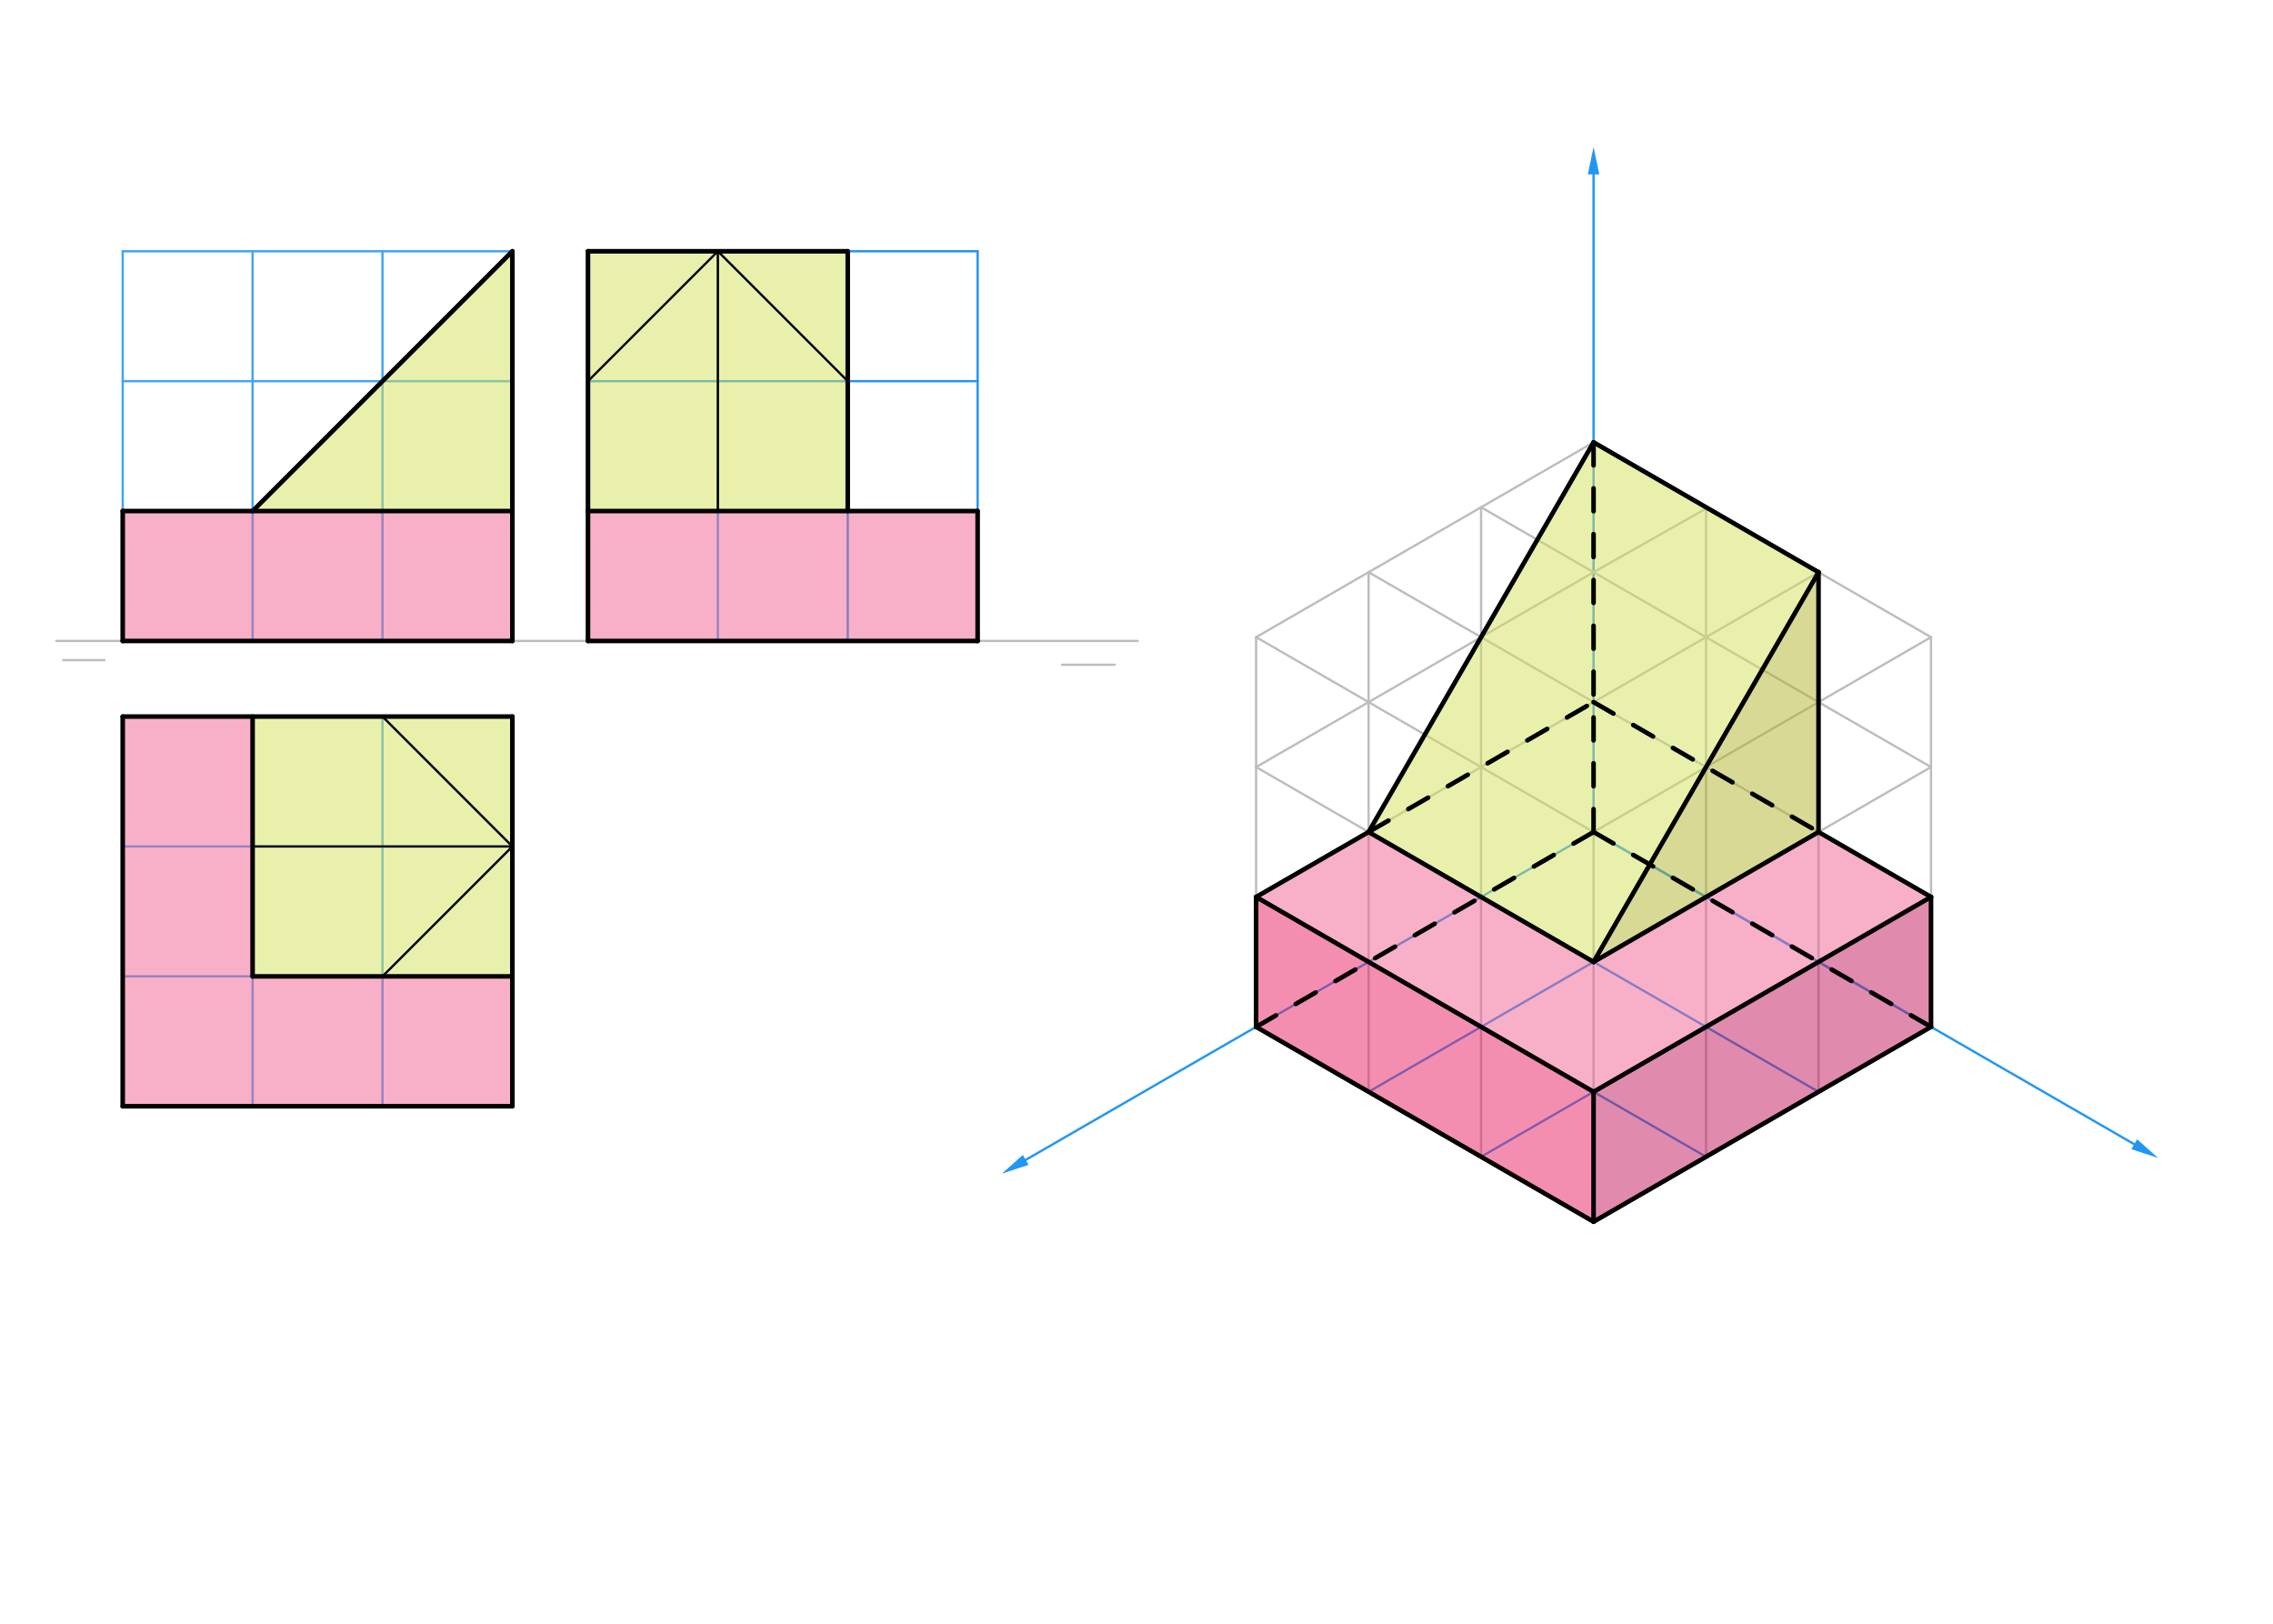 <svg xmlns="http://www.w3.org/2000/svg" class="svg--1it" height="100%" preserveAspectRatio="xMidYMid meet" viewBox="0 0 992.126 708.661" width="100%"><defs><marker id="marker-arrow" markerHeight="16" markerUnits="userSpaceOnUse" markerWidth="24" orient="auto-start-reverse" refX="24" refY="4" viewBox="0 0 24 8"><path d="M 0 0 L 24 4 L 0 8 z" stroke="inherit"></path></marker></defs><g class="aux-layer--1FB"><g class="element--2qn"><line stroke="#BDBDBD" stroke-dasharray="none" stroke-linecap="round" stroke-width="1" x1="24.562" x2="496.562" y1="279.734" y2="279.734"></line></g><g class="element--2qn"><line stroke="#42A5F5" stroke-dasharray="none" stroke-linecap="round" stroke-width="1" x1="53.562" x2="110.255" y1="312.734" y2="312.734"></line></g><g class="element--2qn"><line stroke="#42A5F5" stroke-dasharray="none" stroke-linecap="round" stroke-width="1" x1="110.255" x2="166.948" y1="312.734" y2="312.734"></line></g><g class="element--2qn"><line stroke="#42A5F5" stroke-dasharray="none" stroke-linecap="round" stroke-width="1" x1="166.948" x2="223.641" y1="312.734" y2="312.734"></line></g><g class="element--2qn"><line stroke="#42A5F5" stroke-dasharray="none" stroke-linecap="round" stroke-width="1" x1="223.641" x2="223.641" y1="312.734" y2="369.427"></line></g><g class="element--2qn"><line stroke="#42A5F5" stroke-dasharray="none" stroke-linecap="round" stroke-width="1" x1="223.641" x2="166.948" y1="369.427" y2="369.427"></line></g><g class="element--2qn"><line stroke="#42A5F5" stroke-dasharray="none" stroke-linecap="round" stroke-width="1" x1="166.948" x2="166.948" y1="369.427" y2="312.734"></line></g><g class="element--2qn"><line stroke="#42A5F5" stroke-dasharray="none" stroke-linecap="round" stroke-width="1" x1="166.948" x2="110.255" y1="369.427" y2="369.427"></line></g><g class="element--2qn"><line stroke="#42A5F5" stroke-dasharray="none" stroke-linecap="round" stroke-width="1" x1="110.255" x2="110.255" y1="369.427" y2="312.734"></line></g><g class="element--2qn"><line stroke="#42A5F5" stroke-dasharray="none" stroke-linecap="round" stroke-width="1" x1="110.255" x2="53.563" y1="369.427" y2="369.427"></line></g><g class="element--2qn"><line stroke="#42A5F5" stroke-dasharray="none" stroke-linecap="round" stroke-width="1" x1="53.563" x2="53.563" y1="369.427" y2="312.734"></line></g><g class="element--2qn"><line stroke="#42A5F5" stroke-dasharray="none" stroke-linecap="round" stroke-width="1" x1="53.563" x2="53.563" y1="369.427" y2="426.12"></line></g><g class="element--2qn"><line stroke="#42A5F5" stroke-dasharray="none" stroke-linecap="round" stroke-width="1" x1="53.563" x2="110.255" y1="426.12" y2="426.12"></line></g><g class="element--2qn"><line stroke="#42A5F5" stroke-dasharray="none" stroke-linecap="round" stroke-width="1" x1="110.255" x2="110.255" y1="426.12" y2="369.427"></line></g><g class="element--2qn"><line stroke="#42A5F5" stroke-dasharray="none" stroke-linecap="round" stroke-width="1" x1="110.255" x2="166.948" y1="426.12" y2="426.12"></line></g><g class="element--2qn"><line stroke="#42A5F5" stroke-dasharray="none" stroke-linecap="round" stroke-width="1" x1="166.948" x2="166.948" y1="369.427" y2="426.12"></line></g><g class="element--2qn"><line stroke="#42A5F5" stroke-dasharray="none" stroke-linecap="round" stroke-width="1" x1="223.641" x2="223.641" y1="369.427" y2="426.12"></line></g><g class="element--2qn"><line stroke="#42A5F5" stroke-dasharray="none" stroke-linecap="round" stroke-width="1" x1="223.641" x2="166.948" y1="426.12" y2="426.12"></line></g><g class="element--2qn"><line stroke="#42A5F5" stroke-dasharray="none" stroke-linecap="round" stroke-width="1" x1="223.641" x2="223.641" y1="426.12" y2="482.813"></line></g><g class="element--2qn"><line stroke="#42A5F5" stroke-dasharray="none" stroke-linecap="round" stroke-width="1" x1="223.641" x2="166.948" y1="482.813" y2="482.813"></line></g><g class="element--2qn"><line stroke="#42A5F5" stroke-dasharray="none" stroke-linecap="round" stroke-width="1" x1="166.948" x2="166.948" y1="482.813" y2="426.12"></line></g><g class="element--2qn"><line stroke="#42A5F5" stroke-dasharray="none" stroke-linecap="round" stroke-width="1" x1="166.948" x2="110.255" y1="482.813" y2="482.813"></line></g><g class="element--2qn"><line stroke="#42A5F5" stroke-dasharray="none" stroke-linecap="round" stroke-width="1" x1="110.255" x2="110.255" y1="482.813" y2="426.12"></line></g><g class="element--2qn"><line stroke="#42A5F5" stroke-dasharray="none" stroke-linecap="round" stroke-width="1" x1="110.255" x2="53.563" y1="482.813" y2="482.813"></line></g><g class="element--2qn"><line stroke="#42A5F5" stroke-dasharray="none" stroke-linecap="round" stroke-width="1" x1="53.563" x2="53.563" y1="482.813" y2="426.12"></line></g><g class="element--2qn"><line stroke="#42A5F5" stroke-dasharray="none" stroke-linecap="round" stroke-width="1" x1="223.641" x2="223.641" y1="279.734" y2="223.041"></line></g><g class="element--2qn"><line stroke="#42A5F5" stroke-dasharray="none" stroke-linecap="round" stroke-width="1" x1="223.641" x2="166.948" y1="223.041" y2="223.041"></line></g><g class="element--2qn"><line stroke="#42A5F5" stroke-dasharray="none" stroke-linecap="round" stroke-width="1" x1="166.948" x2="166.948" y1="223.041" y2="279.734"></line></g><g class="element--2qn"><line stroke="#42A5F5" stroke-dasharray="none" stroke-linecap="round" stroke-width="1" x1="166.948" x2="223.641" y1="279.734" y2="279.734"></line></g><g class="element--2qn"><line stroke="#42A5F5" stroke-dasharray="none" stroke-linecap="round" stroke-width="1" x1="166.948" x2="110.255" y1="279.734" y2="279.734"></line></g><g class="element--2qn"><line stroke="#42A5F5" stroke-dasharray="none" stroke-linecap="round" stroke-width="1" x1="110.255" x2="110.255" y1="279.734" y2="223.041"></line></g><g class="element--2qn"><line stroke="#42A5F5" stroke-dasharray="none" stroke-linecap="round" stroke-width="1" x1="110.255" x2="166.948" y1="223.041" y2="223.041"></line></g><g class="element--2qn"><line stroke="#42A5F5" stroke-dasharray="none" stroke-linecap="round" stroke-width="1" x1="110.255" x2="53.563" y1="223.041" y2="223.041"></line></g><g class="element--2qn"><line stroke="#42A5F5" stroke-dasharray="none" stroke-linecap="round" stroke-width="1" x1="53.563" x2="53.563" y1="223.041" y2="279.734"></line></g><g class="element--2qn"><line stroke="#42A5F5" stroke-dasharray="none" stroke-linecap="round" stroke-width="1" x1="53.563" x2="110.255" y1="279.734" y2="279.734"></line></g><g class="element--2qn"><line stroke="#42A5F5" stroke-dasharray="none" stroke-linecap="round" stroke-width="1" x1="53.563" x2="53.563" y1="223.041" y2="166.349"></line></g><g class="element--2qn"><line stroke="#42A5F5" stroke-dasharray="none" stroke-linecap="round" stroke-width="1" x1="53.563" x2="110.255" y1="166.349" y2="166.349"></line></g><g class="element--2qn"><line stroke="#42A5F5" stroke-dasharray="none" stroke-linecap="round" stroke-width="1" x1="53.563" x2="53.563" y1="166.349" y2="109.656"></line></g><g class="element--2qn"><line stroke="#42A5F5" stroke-dasharray="none" stroke-linecap="round" stroke-width="1" x1="53.563" x2="110.255" y1="109.656" y2="109.656"></line></g><g class="element--2qn"><line stroke="#42A5F5" stroke-dasharray="none" stroke-linecap="round" stroke-width="1" x1="110.255" x2="110.255" y1="109.656" y2="166.349"></line></g><g class="element--2qn"><line stroke="#42A5F5" stroke-dasharray="none" stroke-linecap="round" stroke-width="1" x1="110.255" x2="166.948" y1="109.656" y2="109.656"></line></g><g class="element--2qn"><line stroke="#42A5F5" stroke-dasharray="none" stroke-linecap="round" stroke-width="1" x1="166.948" x2="166.948" y1="109.656" y2="166.349"></line></g><g class="element--2qn"><line stroke="#42A5F5" stroke-dasharray="none" stroke-linecap="round" stroke-width="1" x1="166.948" x2="223.641" y1="109.656" y2="109.656"></line></g><g class="element--2qn"><line stroke="#42A5F5" stroke-dasharray="none" stroke-linecap="round" stroke-width="1" x1="166.948" x2="110.255" y1="166.349" y2="166.349"></line></g><g class="element--2qn"><line stroke="#42A5F5" stroke-dasharray="none" stroke-linecap="round" stroke-width="1" x1="110.255" x2="110.255" y1="166.349" y2="223.041"></line></g><g class="element--2qn"><line stroke="#42A5F5" stroke-dasharray="none" stroke-linecap="round" stroke-width="1" x1="166.948" x2="166.948" y1="166.349" y2="223.041"></line></g><g class="element--2qn"><line stroke="#42A5F5" stroke-dasharray="none" stroke-linecap="round" stroke-width="1" x1="166.948" x2="223.641" y1="166.349" y2="166.349"></line></g><g class="element--2qn"><line stroke="#42A5F5" stroke-dasharray="none" stroke-linecap="round" stroke-width="1" x1="223.641" x2="223.641" y1="166.349" y2="223.041"></line></g><g class="element--2qn"><line stroke="#42A5F5" stroke-dasharray="none" stroke-linecap="round" stroke-width="1" x1="223.641" x2="223.641" y1="166.349" y2="109.656"></line></g><g class="element--2qn"><line stroke="#42A5F5" stroke-dasharray="none" stroke-linecap="round" stroke-width="1" x1="256.641" x2="256.641" y1="279.734" y2="223.041"></line></g><g class="element--2qn"><line stroke="#42A5F5" stroke-dasharray="none" stroke-linecap="round" stroke-width="1" x1="256.641" x2="313.334" y1="223.041" y2="223.041"></line></g><g class="element--2qn"><line stroke="#42A5F5" stroke-dasharray="none" stroke-linecap="round" stroke-width="1" x1="256.641" x2="313.334" y1="279.734" y2="279.734"></line></g><g class="element--2qn"><line stroke="#42A5F5" stroke-dasharray="none" stroke-linecap="round" stroke-width="1" x1="313.334" x2="313.334" y1="279.734" y2="223.041"></line></g><g class="element--2qn"><line stroke="#2196F3" stroke-dasharray="none" stroke-linecap="round" stroke-width="1" x1="313.334" x2="370.027" y1="279.734" y2="279.734"></line></g><g class="element--2qn"><line stroke="#2196F3" stroke-dasharray="none" stroke-linecap="round" stroke-width="1" x1="370.027" x2="370.027" y1="279.734" y2="223.041"></line></g><g class="element--2qn"><line stroke="#2196F3" stroke-dasharray="none" stroke-linecap="round" stroke-width="1" x1="370.027" x2="426.72" y1="223.041" y2="223.041"></line></g><g class="element--2qn"><line stroke="#2196F3" stroke-dasharray="none" stroke-linecap="round" stroke-width="1" x1="426.72" x2="426.72" y1="223.041" y2="279.734"></line></g><g class="element--2qn"><line stroke="#2196F3" stroke-dasharray="none" stroke-linecap="round" stroke-width="1" x1="426.72" x2="370.027" y1="279.734" y2="279.734"></line></g><g class="element--2qn"><line stroke="#2196F3" stroke-dasharray="none" stroke-linecap="round" stroke-width="1" x1="426.72" x2="426.72" y1="223.041" y2="166.349"></line></g><g class="element--2qn"><line stroke="#2196F3" stroke-dasharray="none" stroke-linecap="round" stroke-width="1" x1="426.72" x2="370.027" y1="166.349" y2="166.349"></line></g><g class="element--2qn"><line stroke="#2196F3" stroke-dasharray="none" stroke-linecap="round" stroke-width="1" x1="370.027" x2="370.027" y1="166.349" y2="223.041"></line></g><g class="element--2qn"><line stroke="#2196F3" stroke-dasharray="none" stroke-linecap="round" stroke-width="1" x1="313.334" x2="313.334" y1="223.041" y2="166.349"></line></g><g class="element--2qn"><line stroke="#2196F3" stroke-dasharray="none" stroke-linecap="round" stroke-width="1" x1="256.641" x2="256.641" y1="223.041" y2="166.349"></line></g><g class="element--2qn"><line stroke="#2196F3" stroke-dasharray="none" stroke-linecap="round" stroke-width="1" x1="256.641" x2="313.334" y1="166.349" y2="166.349"></line></g><g class="element--2qn"><line stroke="#2196F3" stroke-dasharray="none" stroke-linecap="round" stroke-width="1" x1="313.334" x2="370.027" y1="166.349" y2="166.349"></line></g><g class="element--2qn"><line stroke="#2196F3" stroke-dasharray="none" stroke-linecap="round" stroke-width="1" x1="426.72" x2="426.72" y1="166.349" y2="109.656"></line></g><g class="element--2qn"><line stroke="#2196F3" stroke-dasharray="none" stroke-linecap="round" stroke-width="1" x1="426.72" x2="370.027" y1="109.656" y2="109.656"></line></g><g class="element--2qn"><line stroke="#2196F3" stroke-dasharray="none" stroke-linecap="round" stroke-width="1" x1="370.027" x2="370.027" y1="109.656" y2="166.349"></line></g><g class="element--2qn"><line stroke="#2196F3" stroke-dasharray="none" stroke-linecap="round" stroke-width="1" x1="370.027" x2="313.334" y1="109.656" y2="109.656"></line></g><g class="element--2qn"><line stroke="#2196F3" stroke-dasharray="none" stroke-linecap="round" stroke-width="1" x1="313.334" x2="313.334" y1="166.349" y2="109.656"></line></g><g class="element--2qn"><line stroke="#2196F3" stroke-dasharray="none" stroke-linecap="round" stroke-width="1" x1="313.334" x2="256.641" y1="109.656" y2="109.656"></line></g><g class="element--2qn"><line stroke="#2196F3" stroke-dasharray="none" stroke-linecap="round" stroke-width="1" x1="256.641" x2="256.641" y1="109.656" y2="166.349"></line></g><g class="element--2qn"><line stroke="#2196F3" stroke-dasharray="none" stroke-linecap="round" stroke-width="1" x1="313.334" x2="313.334" y1="207.125" y2="223.041"></line></g><g class="element--2qn"><line stroke="#2196F3" stroke-dasharray="none" stroke-linecap="round" stroke-width="1" x1="313.334" x2="370.027" y1="223.041" y2="223.041"></line></g><g class="element--2qn"><line stroke="#2196F3" stroke-dasharray="none" stroke-linecap="round" stroke-width="1" x1="695.562" x2="695.562" y1="363.125" y2="76.125"></line><path d="M695.562,64.125 l12,2.5 l0,-5 z" fill="#2196F3" stroke="#2196F3" stroke-width="0" transform="rotate(90, 695.562, 64.125)"></path></g><g class="element--2qn"><line stroke="#2196F3" stroke-dasharray="none" stroke-linecap="round" stroke-width="1" x1="695.562" x2="931.568" y1="363.125" y2="499.383"></line><path d="M941.961,505.383 l12,2.5 l0,-5 z" fill="#2196F3" stroke="#2196F3" stroke-width="0" transform="rotate(210, 941.961, 505.383)"></path></g><g class="element--2qn"><line stroke="#2196F3" stroke-dasharray="none" stroke-linecap="round" stroke-width="1" x1="695.562" x2="447.704" y1="363.125" y2="506.226"></line><path d="M437.312,512.226 l12,2.5 l0,-5 z" fill="#2196F3" stroke="#2196F3" stroke-width="0" transform="rotate(330, 437.312, 512.226)"></path></g><g class="element--2qn"><line stroke="#2196F3" stroke-dasharray="none" stroke-linecap="round" stroke-width="1" x1="695.562" x2="744.66" y1="363.125" y2="391.471"></line></g><g class="element--2qn"><line stroke="#2196F3" stroke-dasharray="none" stroke-linecap="round" stroke-width="1" x1="744.66" x2="793.758" y1="391.471" y2="419.818"></line></g><g class="element--2qn"><line stroke="#2196F3" stroke-dasharray="none" stroke-linecap="round" stroke-width="1" x1="793.758" x2="842.855" y1="419.818" y2="448.164"></line></g><g class="element--2qn"><line stroke="#2196F3" stroke-dasharray="none" stroke-linecap="round" stroke-width="1" x1="744.66" x2="695.562" y1="391.471" y2="419.818"></line></g><g class="element--2qn"><line stroke="#2196F3" stroke-dasharray="none" stroke-linecap="round" stroke-width="1" x1="695.562" x2="646.465" y1="419.818" y2="448.164"></line></g><g class="element--2qn"><line stroke="#2196F3" stroke-dasharray="none" stroke-linecap="round" stroke-width="1" x1="646.465" x2="597.367" y1="448.164" y2="476.511"></line></g><g class="element--2qn"><line stroke="#2196F3" stroke-dasharray="none" stroke-linecap="round" stroke-width="1" x1="793.758" x2="744.66" y1="419.818" y2="448.164"></line></g><g class="element--2qn"><line stroke="#2196F3" stroke-dasharray="none" stroke-linecap="round" stroke-width="1" x1="744.66" x2="695.562" y1="448.164" y2="476.511"></line></g><g class="element--2qn"><line stroke="#2196F3" stroke-dasharray="none" stroke-linecap="round" stroke-width="1" x1="695.562" x2="646.465" y1="476.511" y2="504.857"></line></g><g class="element--2qn"><line stroke="#2196F3" stroke-dasharray="none" stroke-linecap="round" stroke-width="1" x1="842.855" x2="793.758" y1="448.164" y2="476.511"></line></g><g class="element--2qn"><line stroke="#2196F3" stroke-dasharray="none" stroke-linecap="round" stroke-width="1" x1="793.758" x2="744.66" y1="476.511" y2="504.857"></line></g><g class="element--2qn"><line stroke="#2196F3" stroke-dasharray="none" stroke-linecap="round" stroke-width="1" x1="744.66" x2="695.562" y1="504.857" y2="533.204"></line></g><g class="element--2qn"><line stroke="#2196F3" stroke-dasharray="none" stroke-linecap="round" stroke-width="1" x1="793.758" x2="645.754" y1="476.511" y2="391.061"></line></g><g class="element--2qn"><line stroke="#2196F3" stroke-dasharray="none" stroke-linecap="round" stroke-width="1" x1="744.66" x2="597.3" y1="504.857" y2="419.779"></line></g><g class="element--2qn"><line stroke="#2196F3" stroke-dasharray="none" stroke-linecap="round" stroke-width="1" x1="695.562" x2="547.866" y1="533.204" y2="447.931"></line></g><g class="element--2qn"><line stroke="#BDBDBD" stroke-dasharray="none" stroke-linecap="round" stroke-width="1" x1="27.562" x2="45.562" y1="288.125" y2="288.125"></line></g><g class="element--2qn"><line stroke="#BDBDBD" stroke-dasharray="none" stroke-linecap="round" stroke-width="1" x1="463.562" x2="486.562" y1="290.125" y2="290.125"></line></g><g class="element--2qn"><line stroke="#BDBDBD" stroke-dasharray="none" stroke-linecap="round" stroke-width="1" x1="548.27" x2="548.27" y1="448.164" y2="391.471"></line></g><g class="element--2qn"><line stroke="#BDBDBD" stroke-dasharray="none" stroke-linecap="round" stroke-width="1" x1="548.27" x2="548.27" y1="391.471" y2="334.779"></line></g><g class="element--2qn"><line stroke="#BDBDBD" stroke-dasharray="none" stroke-linecap="round" stroke-width="1" x1="548.27" x2="548.27" y1="334.779" y2="278.086"></line></g><g class="element--2qn"><line stroke="#BDBDBD" stroke-dasharray="none" stroke-linecap="round" stroke-width="1" x1="548.27" x2="597.367" y1="278.086" y2="249.739"></line></g><g class="element--2qn"><line stroke="#BDBDBD" stroke-dasharray="none" stroke-linecap="round" stroke-width="1" x1="597.367" x2="646.465" y1="249.739" y2="221.393"></line></g><g class="element--2qn"><line stroke="#BDBDBD" stroke-dasharray="none" stroke-linecap="round" stroke-width="1" x1="646.465" x2="695.562" y1="221.393" y2="193.046"></line></g><g class="element--2qn"><line stroke="#BDBDBD" stroke-dasharray="none" stroke-linecap="round" stroke-width="1" x1="548.27" x2="695.562" y1="334.779" y2="249.739"></line></g><g class="element--2qn"><line stroke="#BDBDBD" stroke-dasharray="none" stroke-linecap="round" stroke-width="1" x1="548.27" x2="695.562" y1="391.471" y2="306.432"></line></g><g class="element--2qn"><line stroke="#BDBDBD" stroke-dasharray="none" stroke-linecap="round" stroke-width="1" x1="597.367" x2="597.367" y1="419.818" y2="249.739"></line></g><g class="element--2qn"><line stroke="#BDBDBD" stroke-dasharray="none" stroke-linecap="round" stroke-width="1" x1="646.465" x2="646.465" y1="391.471" y2="221.393"></line></g><g class="element--2qn"><line stroke="#BDBDBD" stroke-dasharray="none" stroke-linecap="round" stroke-width="1" x1="597.367" x2="597.367" y1="419.818" y2="476.511"></line></g><g class="element--2qn"><line stroke="#BDBDBD" stroke-dasharray="none" stroke-linecap="round" stroke-width="1" x1="646.465" x2="646.465" y1="391.471" y2="448.164"></line></g><g class="element--2qn"><line stroke="#BDBDBD" stroke-dasharray="none" stroke-linecap="round" stroke-width="1" x1="695.562" x2="695.562" y1="363.125" y2="533.204"></line></g><g class="element--2qn"><line stroke="#BDBDBD" stroke-dasharray="none" stroke-linecap="round" stroke-width="1" x1="646.465" x2="646.465" y1="448.164" y2="504.857"></line></g><g class="element--2qn"><line stroke="#BDBDBD" stroke-dasharray="none" stroke-linecap="round" stroke-width="1" x1="744.66" x2="744.66" y1="391.471" y2="504.857"></line></g><g class="element--2qn"><line stroke="#BDBDBD" stroke-dasharray="none" stroke-linecap="round" stroke-width="1" x1="793.758" x2="793.758" y1="419.818" y2="476.511"></line></g><g class="element--2qn"><line stroke="#BDBDBD" stroke-dasharray="none" stroke-linecap="round" stroke-width="1" x1="842.855" x2="842.855" y1="448.164" y2="391.471"></line></g><g class="element--2qn"><line stroke="#BDBDBD" stroke-dasharray="none" stroke-linecap="round" stroke-width="1" x1="842.855" x2="842.855" y1="391.471" y2="334.779"></line></g><g class="element--2qn"><line stroke="#BDBDBD" stroke-dasharray="none" stroke-linecap="round" stroke-width="1" x1="842.855" x2="842.855" y1="334.779" y2="278.086"></line></g><g class="element--2qn"><line stroke="#BDBDBD" stroke-dasharray="none" stroke-linecap="round" stroke-width="1" x1="842.855" x2="695.562" y1="278.086" y2="193.046"></line></g><g class="element--2qn"><line stroke="#BDBDBD" stroke-dasharray="none" stroke-linecap="round" stroke-width="1" x1="842.855" x2="695.562" y1="334.779" y2="249.739"></line></g><g class="element--2qn"><line stroke="#BDBDBD" stroke-dasharray="none" stroke-linecap="round" stroke-width="1" x1="842.855" x2="695.562" y1="391.471" y2="306.432"></line></g><g class="element--2qn"><line stroke="#BDBDBD" stroke-dasharray="none" stroke-linecap="round" stroke-width="1" x1="744.66" x2="744.66" y1="391.471" y2="221.978"></line></g><g class="element--2qn"><line stroke="#BDBDBD" stroke-dasharray="none" stroke-linecap="round" stroke-width="1" x1="793.758" x2="793.758" y1="419.818" y2="249.488"></line></g><g class="element--2qn"><line stroke="#BDBDBD" stroke-dasharray="none" stroke-linecap="round" stroke-width="1" x1="597.367" x2="548.27" y1="419.818" y2="391.471"></line></g><g class="element--2qn"><line stroke="#BDBDBD" stroke-dasharray="none" stroke-linecap="round" stroke-width="1" x1="646.465" x2="548.27" y1="391.471" y2="334.779"></line></g><g class="element--2qn"><line stroke="#BDBDBD" stroke-dasharray="none" stroke-linecap="round" stroke-width="1" x1="695.562" x2="548.27" y1="363.125" y2="278.086"></line></g><g class="element--2qn"><line stroke="#BDBDBD" stroke-dasharray="none" stroke-linecap="round" stroke-width="1" x1="695.562" x2="597.367" y1="306.432" y2="249.739"></line></g><g class="element--2qn"><line stroke="#BDBDBD" stroke-dasharray="none" stroke-linecap="round" stroke-width="1" x1="695.562" x2="646.465" y1="249.739" y2="221.393"></line></g><g class="element--2qn"><line stroke="#BDBDBD" stroke-dasharray="none" stroke-linecap="round" stroke-width="1" x1="695.562" x2="744.66" y1="249.739" y2="221.978"></line></g><g class="element--2qn"><line stroke="#BDBDBD" stroke-dasharray="none" stroke-linecap="round" stroke-width="1" x1="695.562" x2="793.758" y1="306.432" y2="249.739"></line></g><g class="element--2qn"><line stroke="#BDBDBD" stroke-dasharray="none" stroke-linecap="round" stroke-width="1" x1="695.562" x2="842.855" y1="363.125" y2="278.086"></line></g><g class="element--2qn"><line stroke="#BDBDBD" stroke-dasharray="none" stroke-linecap="round" stroke-width="1" x1="744.66" x2="842.855" y1="391.471" y2="334.779"></line></g><g class="element--2qn"><line stroke="#BDBDBD" stroke-dasharray="none" stroke-linecap="round" stroke-width="1" x1="793.758" x2="842.855" y1="419.818" y2="391.471"></line></g></g><g class="main-layer--3Vd"><g class="element--2qn"><g fill="#D4E157" opacity="0.5"><path d="M 597.367 363.125 L 695.562 193.046 L 793.758 249.739 L 695.562 419.818 Z" stroke="none"></path></g></g><g class="element--2qn"><g fill="#AFB42B" opacity="0.5"><path d="M 695.562 419.818 L 793.758 249.739 L 793.758 363.125 Z" stroke="none"></path></g></g><g class="element--2qn"><g fill="#F06292" opacity="0.5"><path d="M 548.27 391.471 L 597.367 363.125 L 695.562 419.818 L 793.758 363.125 L 842.855 391.471 L 695.562 476.511 Z" stroke="none"></path></g></g><g class="element--2qn"><g fill="#E91E63" opacity="0.5"><path d="M 695.562 476.511 L 695.562 533.204 L 548.27 448.164 L 548.27 391.471 Z" stroke="none"></path></g></g><g class="element--2qn"><g fill="#C2185B" opacity="0.5"><path d="M 695.562 476.511 L 842.855 391.471 L 842.855 448.164 L 695.562 533.204 Z" stroke="none"></path></g></g><g class="element--2qn"><g fill="#F06292" opacity="0.5"><path d="M 53.563 312.734 L 110.255 312.734 L 110.255 426.12 L 223.641 426.12 L 223.641 482.813 L 53.563 482.813 L 53.563 482.813 Z" stroke="none"></path></g></g><g class="element--2qn"><g fill="#F06292" opacity="0.5"><path d="M 53.563 279.734 L 53.563 223.041 L 223.641 223.041 L 223.641 279.734 Z" stroke="none"></path></g></g><g class="element--2qn"><g fill="#F06292" opacity="0.5"><path d="M 426.72 223.041 L 426.72 223.041 L 426.72 279.734 L 256.641 279.734 L 256.641 223.041 Z" stroke="none"></path></g></g><g class="element--2qn"><g fill="#D4E157" opacity="0.5"><path d="M 223.641 312.734 L 223.641 312.734 L 223.641 426.12 L 110.255 426.12 L 110.255 312.734 Z" stroke="none"></path></g></g><g class="element--2qn"><g fill="#D4E157" opacity="0.5"><path d="M 110.255 223.041 L 223.641 109.656 L 223.641 223.041 Z" stroke="none"></path></g></g><g class="element--2qn"><g fill="#D4E157" opacity="0.5"><path d="M 370.027 223.041 L 256.641 223.041 L 256.641 109.656 L 370.027 109.656 Z" stroke="none"></path></g></g><g class="element--2qn"><line stroke="#000000" stroke-dasharray="none" stroke-linecap="round" stroke-width="2" x1="548.27" x2="548.27" y1="448.164" y2="391.471"></line></g><g class="element--2qn"><line stroke="#000000" stroke-dasharray="none" stroke-linecap="round" stroke-width="2" x1="548.27" x2="695.562" y1="391.471" y2="476.511"></line></g><g class="element--2qn"><line stroke="#000000" stroke-dasharray="none" stroke-linecap="round" stroke-width="2" x1="695.562" x2="842.855" y1="476.511" y2="391.471"></line></g><g class="element--2qn"><line stroke="#000000" stroke-dasharray="none" stroke-linecap="round" stroke-width="2" x1="842.855" x2="842.855" y1="391.471" y2="448.164"></line></g><g class="element--2qn"><line stroke="#000000" stroke-dasharray="none" stroke-linecap="round" stroke-width="2" x1="842.855" x2="695.562" y1="448.164" y2="533.204"></line></g><g class="element--2qn"><line stroke="#000000" stroke-dasharray="none" stroke-linecap="round" stroke-width="2" x1="695.562" x2="548.27" y1="533.204" y2="448.164"></line></g><g class="element--2qn"><line stroke="#000000" stroke-dasharray="none" stroke-linecap="round" stroke-width="2" x1="695.562" x2="695.562" y1="476.511" y2="533.204"></line></g><g class="element--2qn"><line stroke="#000000" stroke-dasharray="none" stroke-linecap="round" stroke-width="2" x1="597.367" x2="695.562" y1="363.125" y2="419.818"></line></g><g class="element--2qn"><line stroke="#000000" stroke-dasharray="none" stroke-linecap="round" stroke-width="2" x1="695.562" x2="793.758" y1="419.818" y2="363.125"></line></g><g class="element--2qn"><line stroke="#000000" stroke-dasharray="none" stroke-linecap="round" stroke-width="2" x1="793.758" x2="793.758" y1="363.125" y2="249.739"></line></g><g class="element--2qn"><line stroke="#000000" stroke-dasharray="none" stroke-linecap="round" stroke-width="2" x1="793.758" x2="695.562" y1="249.739" y2="419.818"></line></g><g class="element--2qn"><line stroke="#000000" stroke-dasharray="none" stroke-linecap="round" stroke-width="2" x1="597.367" x2="695.562" y1="363.125" y2="193.046"></line></g><g class="element--2qn"><line stroke="#000000" stroke-dasharray="none" stroke-linecap="round" stroke-width="2" x1="695.562" x2="793.758" y1="193.046" y2="249.739"></line></g><g class="element--2qn"><line stroke="#000000" stroke-dasharray="none" stroke-linecap="round" stroke-width="2" x1="793.758" x2="842.855" y1="363.125" y2="391.471"></line></g><g class="element--2qn"><line stroke="#000000" stroke-dasharray="none" stroke-linecap="round" stroke-width="2" x1="597.367" x2="548.27" y1="363.125" y2="391.471"></line></g><g class="element--2qn"><line stroke="#000000" stroke-dasharray="10" stroke-linecap="round" stroke-width="2" x1="548.27" x2="695.562" y1="448.164" y2="363.125"></line></g><g class="element--2qn"><line stroke="#000000" stroke-dasharray="10" stroke-linecap="round" stroke-width="2" x1="695.562" x2="695.562" y1="363.125" y2="193.046"></line></g><g class="element--2qn"><line stroke="#000000" stroke-dasharray="10" stroke-linecap="round" stroke-width="2" x1="695.562" x2="842.855" y1="363.125" y2="448.164"></line></g><g class="element--2qn"><line stroke="#000000" stroke-dasharray="10" stroke-linecap="round" stroke-width="2" x1="597.367" x2="695.562" y1="363.125" y2="306.432"></line></g><g class="element--2qn"><line stroke="#000000" stroke-dasharray="10" stroke-linecap="round" stroke-width="2" x1="695.562" x2="793.758" y1="306.432" y2="363.125"></line></g><g class="element--2qn"><line stroke="#000000" stroke-dasharray="none" stroke-linecap="round" stroke-width="2" x1="53.563" x2="223.641" y1="312.734" y2="312.734"></line></g><g class="element--2qn"><line stroke="#000000" stroke-dasharray="none" stroke-linecap="round" stroke-width="2" x1="223.641" x2="223.641" y1="312.734" y2="482.813"></line></g><g class="element--2qn"><line stroke="#000000" stroke-dasharray="none" stroke-linecap="round" stroke-width="2" x1="223.641" x2="53.562" y1="482.813" y2="482.813"></line></g><g class="element--2qn"><line stroke="#000000" stroke-dasharray="none" stroke-linecap="round" stroke-width="2" x1="53.563" x2="53.563" y1="482.813" y2="312.734"></line></g><g class="element--2qn"><line stroke="#000000" stroke-dasharray="none" stroke-linecap="round" stroke-width="2" x1="110.255" x2="110.255" y1="312.734" y2="426.12"></line></g><g class="element--2qn"><line stroke="#000000" stroke-dasharray="none" stroke-linecap="round" stroke-width="2" x1="110.255" x2="223.641" y1="426.12" y2="426.12"></line></g><g class="element--2qn"><line stroke="#000000" stroke-dasharray="none" stroke-linecap="round" stroke-width="1" x1="110.255" x2="223.641" y1="369.427" y2="369.427"></line></g><g class="element--2qn"><line stroke="#000000" stroke-dasharray="none" stroke-linecap="round" stroke-width="1" x1="223.641" x2="166.948" y1="369.427" y2="312.734"></line></g><g class="element--2qn"><line stroke="#000000" stroke-dasharray="none" stroke-linecap="round" stroke-width="1" x1="223.641" x2="166.948" y1="369.427" y2="426.12"></line></g><g class="element--2qn"><line stroke="#000000" stroke-dasharray="none" stroke-linecap="round" stroke-width="2" x1="53.563" x2="53.563" y1="279.734" y2="223.041"></line></g><g class="element--2qn"><line stroke="#000000" stroke-dasharray="none" stroke-linecap="round" stroke-width="2" x1="53.563" x2="223.641" y1="223.041" y2="223.041"></line></g><g class="element--2qn"><line stroke="#000000" stroke-dasharray="none" stroke-linecap="round" stroke-width="2" x1="223.641" x2="223.641" y1="223.041" y2="279.734"></line></g><g class="element--2qn"><line stroke="#000000" stroke-dasharray="none" stroke-linecap="round" stroke-width="2" x1="223.641" x2="53.562" y1="279.734" y2="279.734"></line></g><g class="element--2qn"><line stroke="#000000" stroke-dasharray="none" stroke-linecap="round" stroke-width="2" x1="110.255" x2="223.641" y1="223.041" y2="109.656"></line></g><g class="element--2qn"><line stroke="#000000" stroke-dasharray="none" stroke-linecap="round" stroke-width="2" x1="223.641" x2="223.641" y1="109.656" y2="223.041"></line></g><g class="element--2qn"><line stroke="#000000" stroke-dasharray="none" stroke-linecap="round" stroke-width="2" x1="256.641" x2="426.72" y1="223.041" y2="223.041"></line></g><g class="element--2qn"><line stroke="#000000" stroke-dasharray="none" stroke-linecap="round" stroke-width="2" x1="426.72" x2="426.72" y1="223.041" y2="279.734"></line></g><g class="element--2qn"><line stroke="#000000" stroke-dasharray="none" stroke-linecap="round" stroke-width="2" x1="426.72" x2="256.641" y1="279.734" y2="279.734"></line></g><g class="element--2qn"><line stroke="#000000" stroke-dasharray="none" stroke-linecap="round" stroke-width="2" x1="256.641" x2="256.641" y1="279.734" y2="223.041"></line></g><g class="element--2qn"><line stroke="#000000" stroke-dasharray="none" stroke-linecap="round" stroke-width="2" x1="256.641" x2="256.641" y1="223.041" y2="109.656"></line></g><g class="element--2qn"><line stroke="#000000" stroke-dasharray="none" stroke-linecap="round" stroke-width="2" x1="256.641" x2="370.027" y1="109.656" y2="109.656"></line></g><g class="element--2qn"><line stroke="#000000" stroke-dasharray="none" stroke-linecap="round" stroke-width="2" x1="370.027" x2="370.027" y1="109.656" y2="223.041"></line></g><g class="element--2qn"><line stroke="#000000" stroke-dasharray="none" stroke-linecap="round" stroke-width="1" x1="313.334" x2="313.334" y1="223.041" y2="109.656"></line></g><g class="element--2qn"><line stroke="#000000" stroke-dasharray="none" stroke-linecap="round" stroke-width="1" x1="313.334" x2="256.641" y1="109.656" y2="166.349"></line></g><g class="element--2qn"><line stroke="#000000" stroke-dasharray="none" stroke-linecap="round" stroke-width="1" x1="313.334" x2="370.027" y1="109.656" y2="166.349"></line></g></g><g class="snaps-layer--2PT"></g><g class="temp-layer--rAP"></g></svg>